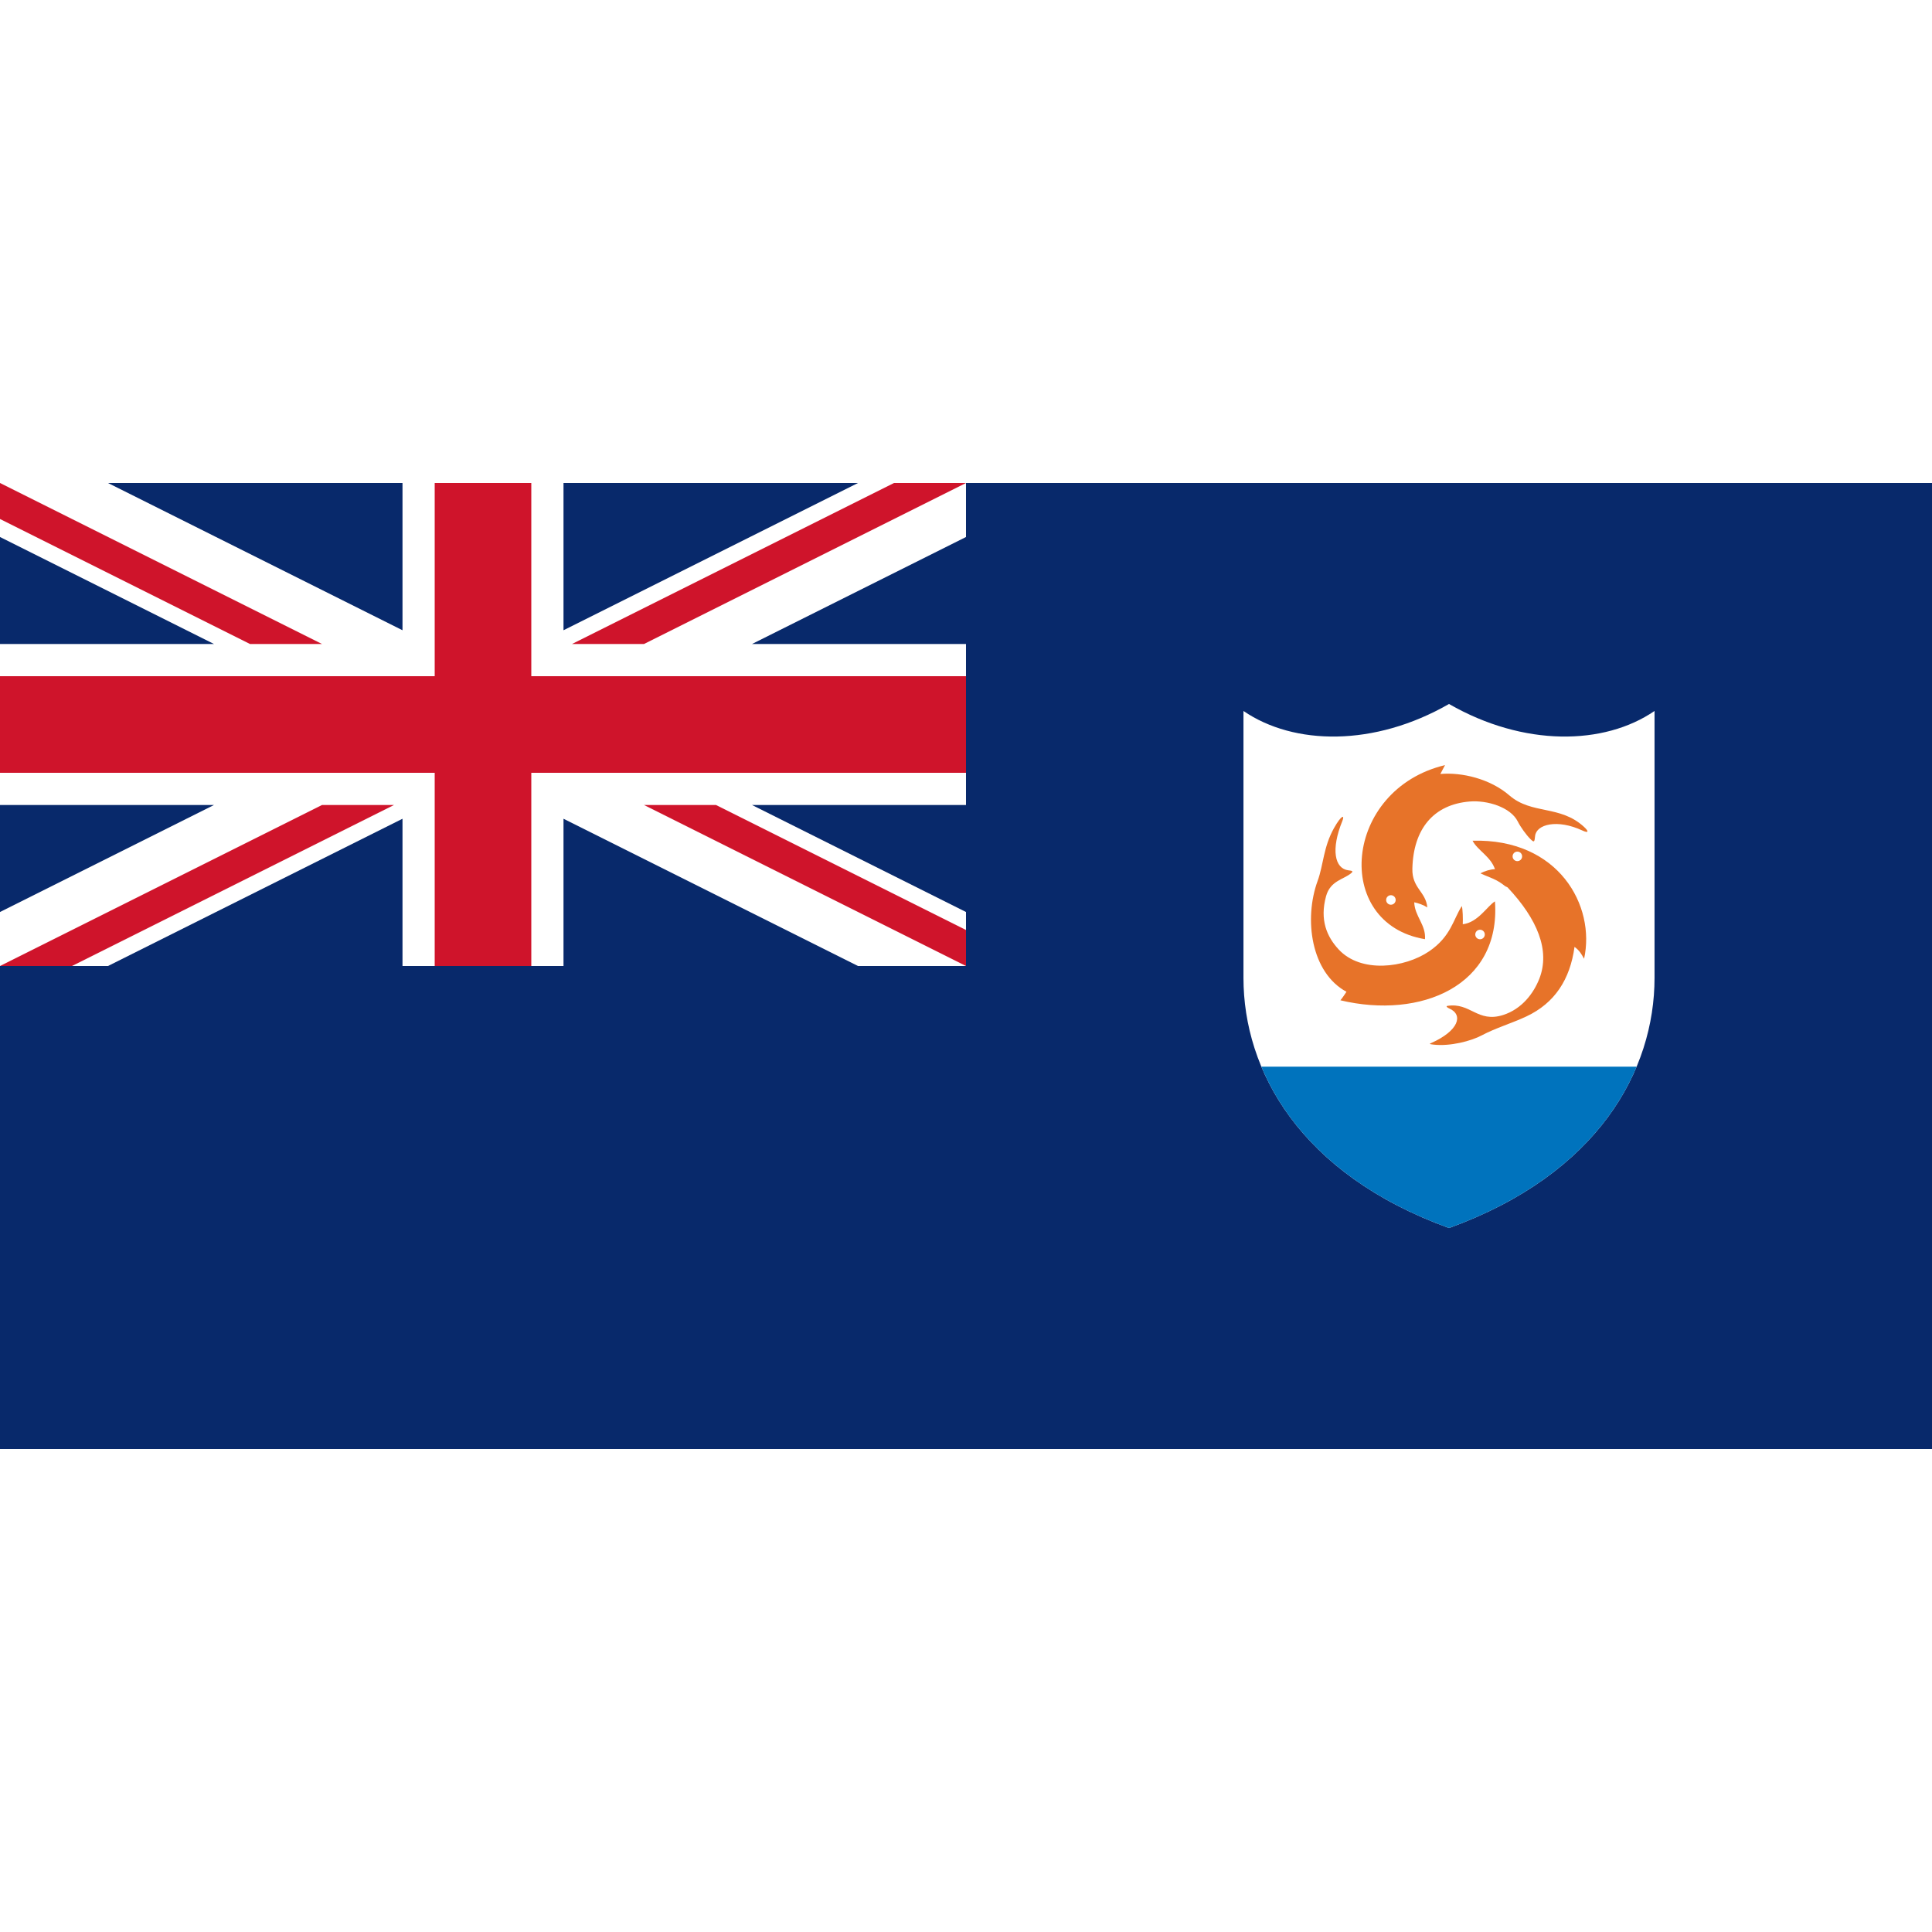 <?xml version="1.0" encoding="UTF-8" standalone="no"?>
<!-- Generator: Adobe Illustrator 13.0.0, SVG Export Plug-In  --><svg enable-background="new 0 0 1000 500" height="256" id="svg2404" inkscape:output_extension="org.inkscape.output.svg.inkscape" inkscape:version="0.46" sodipodi:docname="Flag_of_Anguilla.svg" sodipodi:version="0.32" space="preserve" version="1.0" viewBox="0 0 1000 500" width="256" x="0px" xmlns="http://www.w3.org/2000/svg" xmlns:cc="http://creativecommons.org/ns#" xmlns:dc="http://purl.org/dc/elements/1.1/" xmlns:inkscape="http://www.inkscape.org/namespaces/inkscape" xmlns:rdf="http://www.w3.org/1999/02/22-rdf-syntax-ns#" xmlns:sodipodi="http://sodipodi.sourceforge.net/DTD/sodipodi-0.dtd" xmlns:svg="http://www.w3.org/2000/svg" y="0px">
  <sodipodi:namedview bordercolor="#666666" borderopacity="1.0" gridtolerance="10.0" guidetolerance="10.0" id="base" inkscape:current-layer="svg2404" inkscape:cx="500" inkscape:cy="250" inkscape:pageopacity="0.0" inkscape:pageshadow="2" inkscape:window-height="674" inkscape:window-width="640" inkscape:window-x="58" inkscape:window-y="197" inkscape:zoom="0.559" objecttolerance="10.0" pagecolor="#ffffff" showgrid="false"/>
  <defs id="defs2406">
    <inkscape:perspective id="perspective2440" inkscape:persp3d-origin="500 : 166.66667 : 1" inkscape:vp_x="0 : 250 : 1" inkscape:vp_y="0 : 1000 : 0" inkscape:vp_z="1000 : 250 : 1" sodipodi:type="inkscape:persp3d"/>
  </defs>
  <rect height="500" id="rect2408" style="fill:#08296b" width="1000" x="0" y="0"/>
  <polygon id="polygon2410" points="499.999,0 444.098,0 291.667,76.215 291.667,0 208.333,0 208.333,76.215 55.902,0 0,0 0,27.949 110.765,83.332 0,83.332 0,166.666 110.765,166.666 0,222.049 0,250 55.902,250 208.333,173.783 208.333,250 291.667,250 291.667,173.783 444.098,250 499.999,250 499.999,222.049 389.234,166.666 499.999,166.666 499.999,83.332 389.234,83.332 499.999,27.949 499.999,0 " style="fill:#ffffff"/>
  <polygon id="polygon2412" points="499.999,0 462.731,0 296.065,83.332 333.333,83.332 499.999,0 " style="fill:#cf142b"/>
  <polygon id="polygon2414" points="166.667,83.332 0,0 0,18.633 129.399,83.332 166.667,83.332 " style="fill:#cf142b"/>
  <polygon id="polygon2416" points="0,250 37.268,250 203.934,166.666 166.667,166.666 0,250 " style="fill:#cf142b"/>
  <polygon id="polygon2418" points="333.333,166.666 499.999,250 499.999,231.365 370.601,166.666 333.333,166.666 " style="fill:#cf142b"/>
  <path d="M 225,0 L 275,0 L 275,100 L 500,100 L 500,150 L 275,150 L 275,250 L 225,250 L 225,150 L 0,150 L 0,100 L 225,100 L 225,0 z" id="path2938_1_" style="fill:#cf142b"/>
  <path d="M 750,114.377 C 711.357,136.594 669.698,135.872 643.615,117.996 C 643.615,185.63 643.615,230.07 643.615,256.157 C 643.615,303.984 672.717,357.603 750,385.623 C 827.281,357.603 856.385,303.984 856.385,256.157 C 856.385,230.07 856.385,185.63 856.385,117.996 C 830.302,135.872 788.646,136.594 750,114.377 z" id="path2421" style="fill:#ffffff"/>
  <path d="M 652.882,302.114 C 666.742,335.234 697.072,366.432 750,385.623 C 802.933,366.433 833.258,335.234 847.121,302.114 L 652.882,302.114 z" id="path2423" style="fill:#0073bd"/>
  <path d="M 819.918,178.021 C 807.48,166.548 792.87,171.742 781.274,161.718 C 771.29,153.08 756.643,149.639 745.53,150.605 C 746.258,149.157 747.222,147.467 747.947,146.019 C 695.297,158.578 689.504,228.14 737.562,236.112 C 738.165,228.744 732.248,224.275 732.005,217.029 C 734.3,217.51 736.957,218.48 738.769,219.689 C 738.045,211.474 730.803,209.793 731.04,199.639 C 731.522,179.108 741.946,166.383 760.746,164.857 C 769.684,164.133 781.841,167.685 785.624,175.245 C 787.071,178.145 789.968,182.128 792.141,184.3 C 794.197,186.356 794.255,185.631 794.56,182.731 C 795.197,176.607 806.117,173.872 818.952,179.835 C 822.331,181.402 822.439,180.348 819.918,178.021 z" id="path2425" style="fill:#e77329"/>
  <path d="M 773.789,216.545 C 769.928,218.84 764.974,227.534 757.125,228.381 C 757.246,225.485 757.125,220.772 756.644,218.964 C 752.175,225.847 751.085,234.661 739.736,242.391 C 726.996,251.067 704.385,253.845 692.884,241.425 C 686.844,234.904 682.98,226.209 686.359,213.886 C 688.62,205.677 695.661,205.246 699.524,201.811 C 700.611,200.848 699.635,200.682 697.956,200.483 C 690.829,199.638 688.755,189.756 694.815,174.882 C 696.143,171.619 694.333,171.74 690.47,178.626 C 684.966,188.425 685.032,197.664 682.014,205.918 C 674.768,225.724 678.573,253.44 696.927,263.343 C 696.022,264.673 694.936,266.423 693.786,267.751 C 735.389,277.653 776.928,260.265 773.789,216.545 z" id="path2427" style="fill:#e77329"/>
  <path d="M 762.198,185.147 C 764.612,189.977 771.617,193.359 773.789,199.879 C 771.858,199.879 768.232,200.847 766.302,202.054 C 771.495,204.47 774.273,204.834 779.1,208.698 L 780.307,209.302 C 795.763,225.723 802.492,241.998 796.733,256.64 C 793.837,264.008 787.806,272.244 778.015,275.359 C 764.732,279.587 761.109,268.716 749.155,270.65 C 748.313,270.786 748.967,271.475 750.121,271.98 C 757.61,275.239 755.008,283.55 740.824,289.852 C 739.736,290.333 739.661,290.426 742.06,290.699 C 750.602,291.665 761.411,288.871 767.026,285.867 C 774.031,282.122 782.63,279.6 790.093,276.084 C 804.703,269.202 812.671,257.004 814.968,240.095 C 817.745,242.15 818.589,243.96 819.918,246.256 C 825.956,218.963 806.875,183.937 762.198,185.147 z" id="path2429" style="fill:#e77329"/>
  <circle cx="719.933" cy="215.819" id="circle2431" r="2.468" sodipodi:cx="719.93298" sodipodi:cy="215.819" sodipodi:rx="2.4679999" sodipodi:ry="2.4679999" style="fill:#ffffff"/>
  <path d="M 766.059,231.226 C 764.702,231.226 763.596,232.331 763.596,233.692 C 763.596,235.057 764.701,236.164 766.059,236.164 C 767.423,236.164 768.527,235.058 768.527,233.692 C 768.526,232.331 767.423,231.226 766.059,231.226 z" id="path2433" style="fill:#ffffff"/>
  <path d="M 785.383,190.788 C 784.02,190.788 782.912,191.889 782.912,193.254 C 782.912,194.618 784.019,195.722 785.383,195.722 C 786.744,195.722 787.848,194.618 787.848,193.254 C 787.848,191.889 786.744,190.788 785.383,190.788 z" id="path2435" style="fill:#ffffff"/>
</svg>
